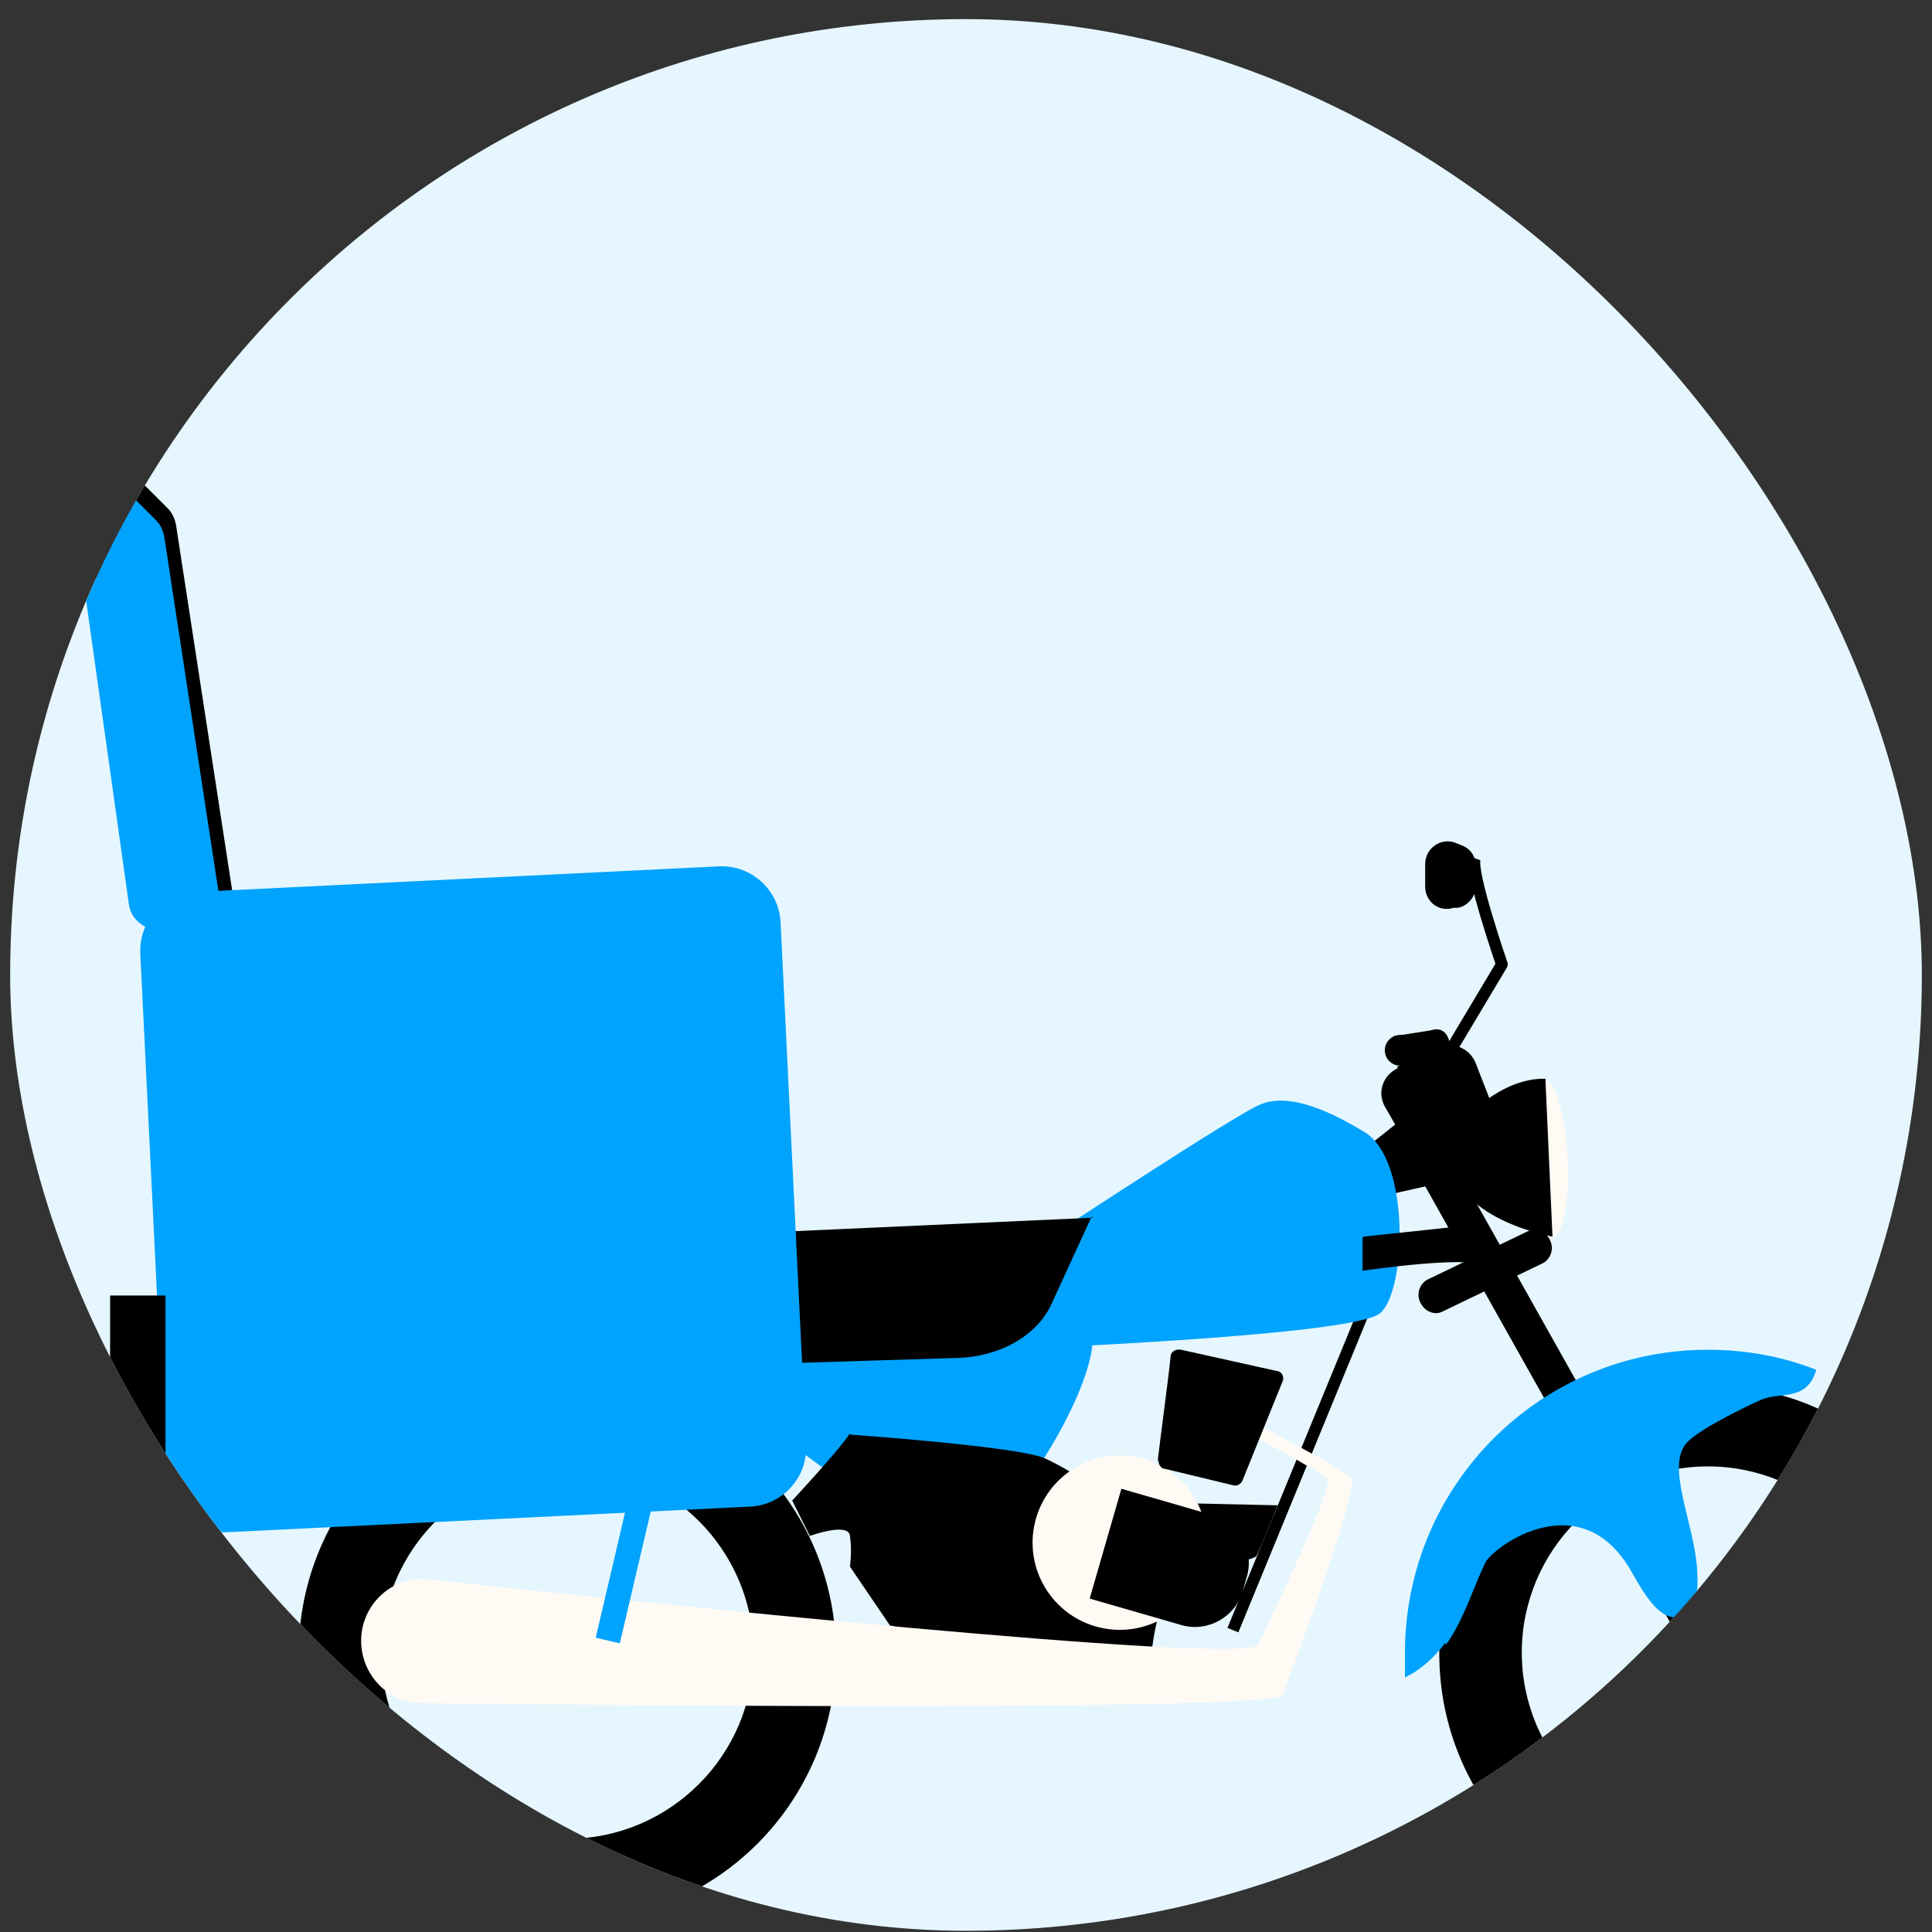 <svg width="95" height="95" viewBox="0 0 95 95" fill="none" xmlns="http://www.w3.org/2000/svg">
<rect x="0" y="0" width="95" height="95" fill="#333333" stroke="none"/>
<g clip-path="url(#clip0_1062_46877)">
<rect x="0.5" y="0.94" width="94" height="94" rx="47" fill="#E5F6FF"/>
<path d="M7.728 44.989C7.265 44.758 6.975 44.352 6.917 43.888L4.078 23.725C4.078 23.493 4.194 23.319 4.426 23.319H6.454C6.57 23.319 6.628 23.319 6.685 23.435L8.25 25C8.482 25.231 8.598 25.521 8.655 25.811L11.495 44.294L7.67 45.047L7.728 44.989Z" fill="black"/>
<path d="M67.288 63.933L60.625 80.156" stroke="black" stroke-width="0.579" stroke-miterlimit="10" stroke-linejoin="round"/>
<path d="M19.2 56.694C19.2 57.273 19.084 57.794 18.91 58.258C18.91 58.432 18.736 58.664 18.447 59.011C18.041 59.417 17.52 59.649 16.882 59.649C16.361 59.649 16.013 59.533 15.839 59.359H15.781V59.243C15.781 59.127 15.781 59.011 15.955 58.953H16.013C16.766 58.953 17.404 58.664 17.867 58.084C18.215 57.679 18.389 57.273 18.389 56.925C18.389 56.578 18.157 56.172 17.751 55.767L17.635 55.651L18.273 54.55L18.447 54.724C18.91 55.187 19.142 55.882 19.084 56.752L19.2 56.694Z" fill="#FFFAF3"/>
<path d="M21.626 57.505C21.626 57.795 21.626 58.085 21.568 58.374C21.51 58.78 21.394 59.07 21.278 59.128C21.22 59.186 21.104 59.186 21.046 59.186C20.988 59.186 20.872 59.186 20.872 59.128C20.814 59.07 20.814 58.954 20.814 58.896C20.814 58.722 20.814 58.548 20.814 58.374C20.814 58.027 20.814 57.679 20.814 57.389L20.641 55.304C20.641 54.84 20.641 54.377 20.641 53.913C20.641 53.739 20.641 53.565 20.641 53.392L21.046 52.696C21.162 52.523 21.278 52.523 21.336 52.523C21.452 52.523 21.626 52.638 21.626 52.812C21.626 52.812 21.626 52.928 21.626 53.392C21.626 53.797 21.626 53.913 21.626 53.971C21.626 54.55 21.626 55.072 21.741 55.651V55.709L21.857 56.926C21.857 57.1 21.857 57.332 21.857 57.563L21.626 57.505Z" fill="#FFFAF3"/>
<path d="M25.919 56.807C25.919 57.386 25.803 57.85 25.629 58.371C25.629 58.545 25.455 58.777 25.165 59.124C24.76 59.588 24.238 59.762 23.601 59.762C23.079 59.762 22.732 59.646 22.558 59.472H22.5V59.356C22.5 59.24 22.5 59.124 22.674 59.067H22.732C23.485 59.067 24.122 58.777 24.586 58.197C24.933 57.792 25.107 57.386 25.107 57.039C25.107 56.691 24.876 56.285 24.47 55.88L24.354 55.764L24.991 54.663L25.165 54.837C25.629 55.3 25.861 55.996 25.803 56.865L25.919 56.807Z" fill="#FFFAF3"/>
<path d="M25.571 52.643L25.455 52.817C25.339 53.048 25.165 53.28 24.991 53.512L24.876 53.686L24.702 53.512C24.528 53.338 24.296 53.222 24.064 53.048L23.891 52.933L24.006 52.759C24.18 52.527 24.296 52.295 24.412 52.063L24.528 51.89L24.702 52.005C24.876 52.121 25.107 52.295 25.397 52.469L25.571 52.585V52.643Z" fill="#FFFAF3"/>
<path d="M30.784 57.389C30.784 57.91 30.61 58.316 30.204 58.721H30.146C29.741 58.837 29.335 58.895 28.93 58.895C28.814 58.895 28.756 58.895 28.698 58.895C28.582 58.895 28.524 58.895 28.408 58.895C27.829 58.779 27.249 58.374 27.191 57.215L27.076 55.361C27.076 54.955 27.018 54.434 26.96 53.854L26.844 52.696L27.771 51.769L28.003 56.288C28.003 56.752 28.061 57.099 28.176 57.273C28.292 57.563 28.466 57.678 28.756 57.678C29.915 57.678 30.03 57.505 30.03 57.505C30.03 57.505 30.03 57.331 29.625 56.752V56.636C29.567 56.636 30.262 55.651 30.262 55.651L30.436 55.882C30.726 56.288 30.842 56.809 30.842 57.389H30.784Z" fill="#FFFAF3"/>
<path d="M30.848 59.991L30.732 60.165C30.616 60.339 30.5 60.571 30.268 60.86L30.152 61.034L29.979 60.918C29.689 60.687 29.457 60.513 29.283 60.397L29.109 60.281L29.225 60.107C29.399 59.875 29.515 59.644 29.631 59.47L29.747 59.296L30.79 60.049L30.848 59.991Z" fill="#FFFAF3"/>
<path d="M27.898 72.106C32.939 72.106 37.053 76.22 37.053 81.261C37.053 86.302 32.939 90.416 27.898 90.416C22.857 90.416 18.743 86.302 18.743 81.261C18.743 76.22 22.857 72.106 27.898 72.106ZM27.898 68.108C20.598 68.108 14.688 74.018 14.688 81.319C14.688 88.62 20.598 94.529 27.898 94.529C35.199 94.529 41.108 88.62 41.108 81.319C41.108 74.018 35.199 68.108 27.898 68.108Z" fill="black"/>
<path d="M83.984 72.106C89.025 72.106 93.139 76.22 93.139 81.261C93.139 86.302 89.025 90.415 83.984 90.415C78.943 90.415 74.829 86.302 74.829 81.261C74.829 76.22 78.943 72.106 83.984 72.106ZM83.984 68.108C76.683 68.108 70.773 74.018 70.773 81.319C70.773 88.619 76.683 94.529 83.984 94.529C91.284 94.529 97.195 88.619 97.195 81.319C97.195 74.018 91.284 68.108 83.984 68.108Z" fill="black"/>
<path d="M69.663 54.433C69.2 54.838 66.477 56.982 66.477 56.982L67.867 58.836L72.502 57.793L70.648 54.78L69.663 54.433Z" fill="black"/>
<path d="M37.039 65.85C37.908 65.212 53.726 64.749 53.726 65.85C53.726 68.573 49.497 75.352 47.7 75.352C44.108 75.352 33.505 68.515 37.039 65.907V65.85Z" fill="#00A3FE"/>
<path d="M50.303 66.312C50.303 66.312 66.584 65.675 67.859 64.574C69.133 63.531 69.365 57.158 67.163 55.709C64.904 54.319 63.165 53.797 61.949 54.319C60.79 54.782 51.461 60.924 51.461 60.924C51.461 60.924 47.347 64.748 50.303 66.312Z" fill="#00A3FE"/>
<path d="M83.97 82.19C83.681 82.19 83.333 82.016 83.217 81.727L70.007 58.203C69.775 57.797 69.891 57.218 70.354 56.986C70.76 56.754 71.339 56.87 71.571 57.334L84.781 80.858C85.013 81.263 84.897 81.843 84.434 82.074C84.318 82.132 84.144 82.19 84.028 82.19H83.97Z" fill="black"/>
<path d="M67.058 60.805L72.504 60.226C72.504 60.226 72.91 63.065 72.91 62.369C72.91 61.616 67 62.485 67 62.485V60.863L67.058 60.805Z" fill="black"/>
<path d="M70.653 64.573C70.306 64.573 70.016 64.4 69.842 64.052C69.61 63.588 69.842 63.067 70.248 62.893L75.057 60.575C75.52 60.344 76.042 60.575 76.216 60.981C76.447 61.445 76.216 61.966 75.81 62.14L71.001 64.457C70.885 64.515 70.769 64.573 70.595 64.573H70.653Z" fill="black"/>
<path d="M71.114 80.855C71.983 79.639 72.389 78.19 73.026 76.857C73.316 76.162 77.371 73.091 79.921 76.799C80.5 77.611 81.427 79.928 82.702 79.465C83.455 79.175 83.513 78.132 83.455 77.263C83.339 74.887 81.833 72.048 82.992 70.889C83.687 70.194 86.005 69.093 86.526 68.862C87.453 68.398 88.844 68.978 89.307 67.355C87.685 66.718 85.889 66.37 83.977 66.37C75.749 66.37 69.086 73.033 69.086 81.261C69.086 89.489 69.086 82.072 69.086 82.478C69.839 82.13 70.534 81.493 71.056 80.797L71.114 80.855Z" fill="#00A3FE"/>
<path d="M22.855 62.429H22.044C21.148 62.429 20.422 63.155 20.422 64.051V65.094C20.422 65.99 21.148 66.716 22.044 66.716H22.855C23.751 66.716 24.478 65.99 24.478 65.094V64.051C24.478 63.155 23.751 62.429 22.855 62.429Z" fill="#C85E5C"/>
<path d="M53.737 59.877L24.187 61.21C22.681 61.21 21.58 62.253 21.696 63.412L21.986 65.671C22.102 66.772 23.376 67.583 24.767 67.468L47.074 66.772C49.16 66.714 51.014 65.671 51.709 64.107L53.679 59.819L53.737 59.877Z" fill="black"/>
<path d="M77.083 56.922C77.199 59.066 76.851 60.804 76.33 60.862C75.808 60.862 75.287 59.182 75.171 57.038C75.055 54.894 75.403 53.156 75.924 53.098C76.445 53.04 76.967 54.778 77.083 56.922Z" fill="#FFFAF3"/>
<path d="M71.297 56.693C71.297 55.361 73.672 52.985 75.99 53.043L76.338 60.807C76.338 60.807 71.297 59.938 71.297 56.693Z" fill="black"/>
<path d="M68.685 52.46L70.713 51.533C71.408 51.185 72.277 51.533 72.567 52.286L73.378 54.372C73.668 55.067 73.378 55.82 72.683 56.11L70.945 56.921C70.307 57.211 69.554 56.921 69.206 56.342L68.106 54.43C67.7 53.734 67.99 52.865 68.743 52.518L68.685 52.46Z" fill="black"/>
<path d="M72.518 42.206C72.286 42.901 73.851 47.421 73.851 47.421L71.359 51.593" stroke="black" stroke-width="0.579" stroke-miterlimit="10" stroke-linejoin="round"/>
<path d="M71.758 44.638H71.469C70.773 44.87 70.078 44.348 70.078 43.595V42.494C70.078 41.683 70.889 41.161 71.585 41.451L71.874 41.567C72.338 41.741 72.57 42.146 72.57 42.61V43.537C72.57 44.058 72.222 44.522 71.701 44.638H71.758Z" fill="black"/>
<path d="M41.792 70.483C41.271 71.295 38.953 73.786 38.953 73.786L39.822 75.524C39.822 75.524 41.734 74.829 41.792 75.524C41.908 76.219 41.792 77.031 41.792 77.031L43.762 79.928L51.932 81.782C51.932 81.782 56.741 82.941 56.625 81.782C56.509 80.623 57.494 77.436 57.494 77.436C57.494 77.436 61.608 76.799 61.782 76.509C61.956 76.219 62.825 74.018 62.825 74.018L54.887 73.844C54.887 73.844 52.685 72.28 51.352 71.7C50.02 71.121 41.792 70.541 41.792 70.541V70.483Z" fill="black"/>
<path d="M59.225 76.877C59.79 74.577 58.384 72.255 56.084 71.69C53.785 71.125 51.463 72.532 50.898 74.831C50.333 77.131 51.739 79.453 54.039 80.018C56.339 80.583 58.661 79.176 59.225 76.877Z" fill="#FFFAF3"/>
<path d="M55.141 73.206L59.65 74.508C60.93 74.877 61.682 76.24 61.313 77.52L61.104 78.244C60.734 79.525 59.372 80.277 58.091 79.907L53.582 78.606L55.141 73.206Z" fill="black"/>
<path d="M17.758 80.677C17.758 78.881 19.322 77.432 21.118 77.664C31.2 78.765 60.576 81.836 61.851 80.909C61.851 80.909 65.617 73.145 65.269 72.739C64.922 72.334 61.156 70.364 61.156 70.364L61.271 69.784C61.271 69.784 65.907 72.102 66.428 72.681C66.892 73.261 63.068 83.342 63.068 83.342C62.488 84.153 30.794 83.864 20.771 83.748C19.09 83.748 17.758 82.357 17.758 80.677Z" fill="#FFFAF3"/>
<path d="M56.922 71.874C57.038 70.831 57.443 67.876 57.559 66.717C57.559 66.486 57.791 66.312 58.081 66.37L62.774 67.413C63.006 67.413 63.179 67.702 63.064 67.934L61.094 72.801C61.036 72.975 60.804 73.091 60.63 73.033L57.27 72.222C57.096 72.222 56.922 71.99 56.98 71.758L56.922 71.874Z" fill="black"/>
<path d="M34.137 67.904L31.711 67.335L30.295 73.371L32.721 73.94L34.137 67.904Z" fill="#00A3FE"/>
<path d="M32.263 73.191L31.078 72.913L29.292 80.528L30.477 80.806L32.263 73.191Z" fill="#00A3FE"/>
<path d="M68.5 50.956L70.354 50.666C70.354 50.666 71.397 50.203 71.339 51.999C70.76 52.23 68.906 52.462 68.906 52.462L68.558 51.014L68.5 50.956Z" fill="black"/>
<path d="M68.847 52.4C69.263 52.4 69.6 52.063 69.6 51.647C69.6 51.231 69.263 50.894 68.847 50.894C68.431 50.894 68.094 51.231 68.094 51.647C68.094 52.063 68.431 52.4 68.847 52.4Z" fill="black"/>
<path d="M35.346 42.601L9.651 43.858C8.053 43.936 6.821 45.294 6.899 46.893L8.156 72.588C8.234 74.186 9.593 75.418 11.191 75.34L36.886 74.083C38.484 74.005 39.716 72.646 39.638 71.048L38.382 45.353C38.303 43.755 36.944 42.523 35.346 42.601Z" fill="#00A3FE"/>
<path d="M8.137 63.702H5.414V71.524H8.137V63.702Z" fill="black"/>
<path d="M7.15 45.571C6.687 45.34 6.397 44.934 6.339 44.47L3.5 24.307C3.5 24.075 3.616 23.901 3.848 23.901H5.876C5.991 23.901 6.049 23.901 6.107 24.017L7.672 25.582C7.904 25.813 8.019 26.103 8.077 26.393L10.743 43.833L7.092 45.629L7.15 45.571Z" fill="#00A3FE"/>
</g>
<defs>
<clipPath id="clip0_1062_46877">
<rect x="0.5" y="0.94" width="94" height="94" rx="47" fill="white"/>
</clipPath>
</defs>
</svg>
